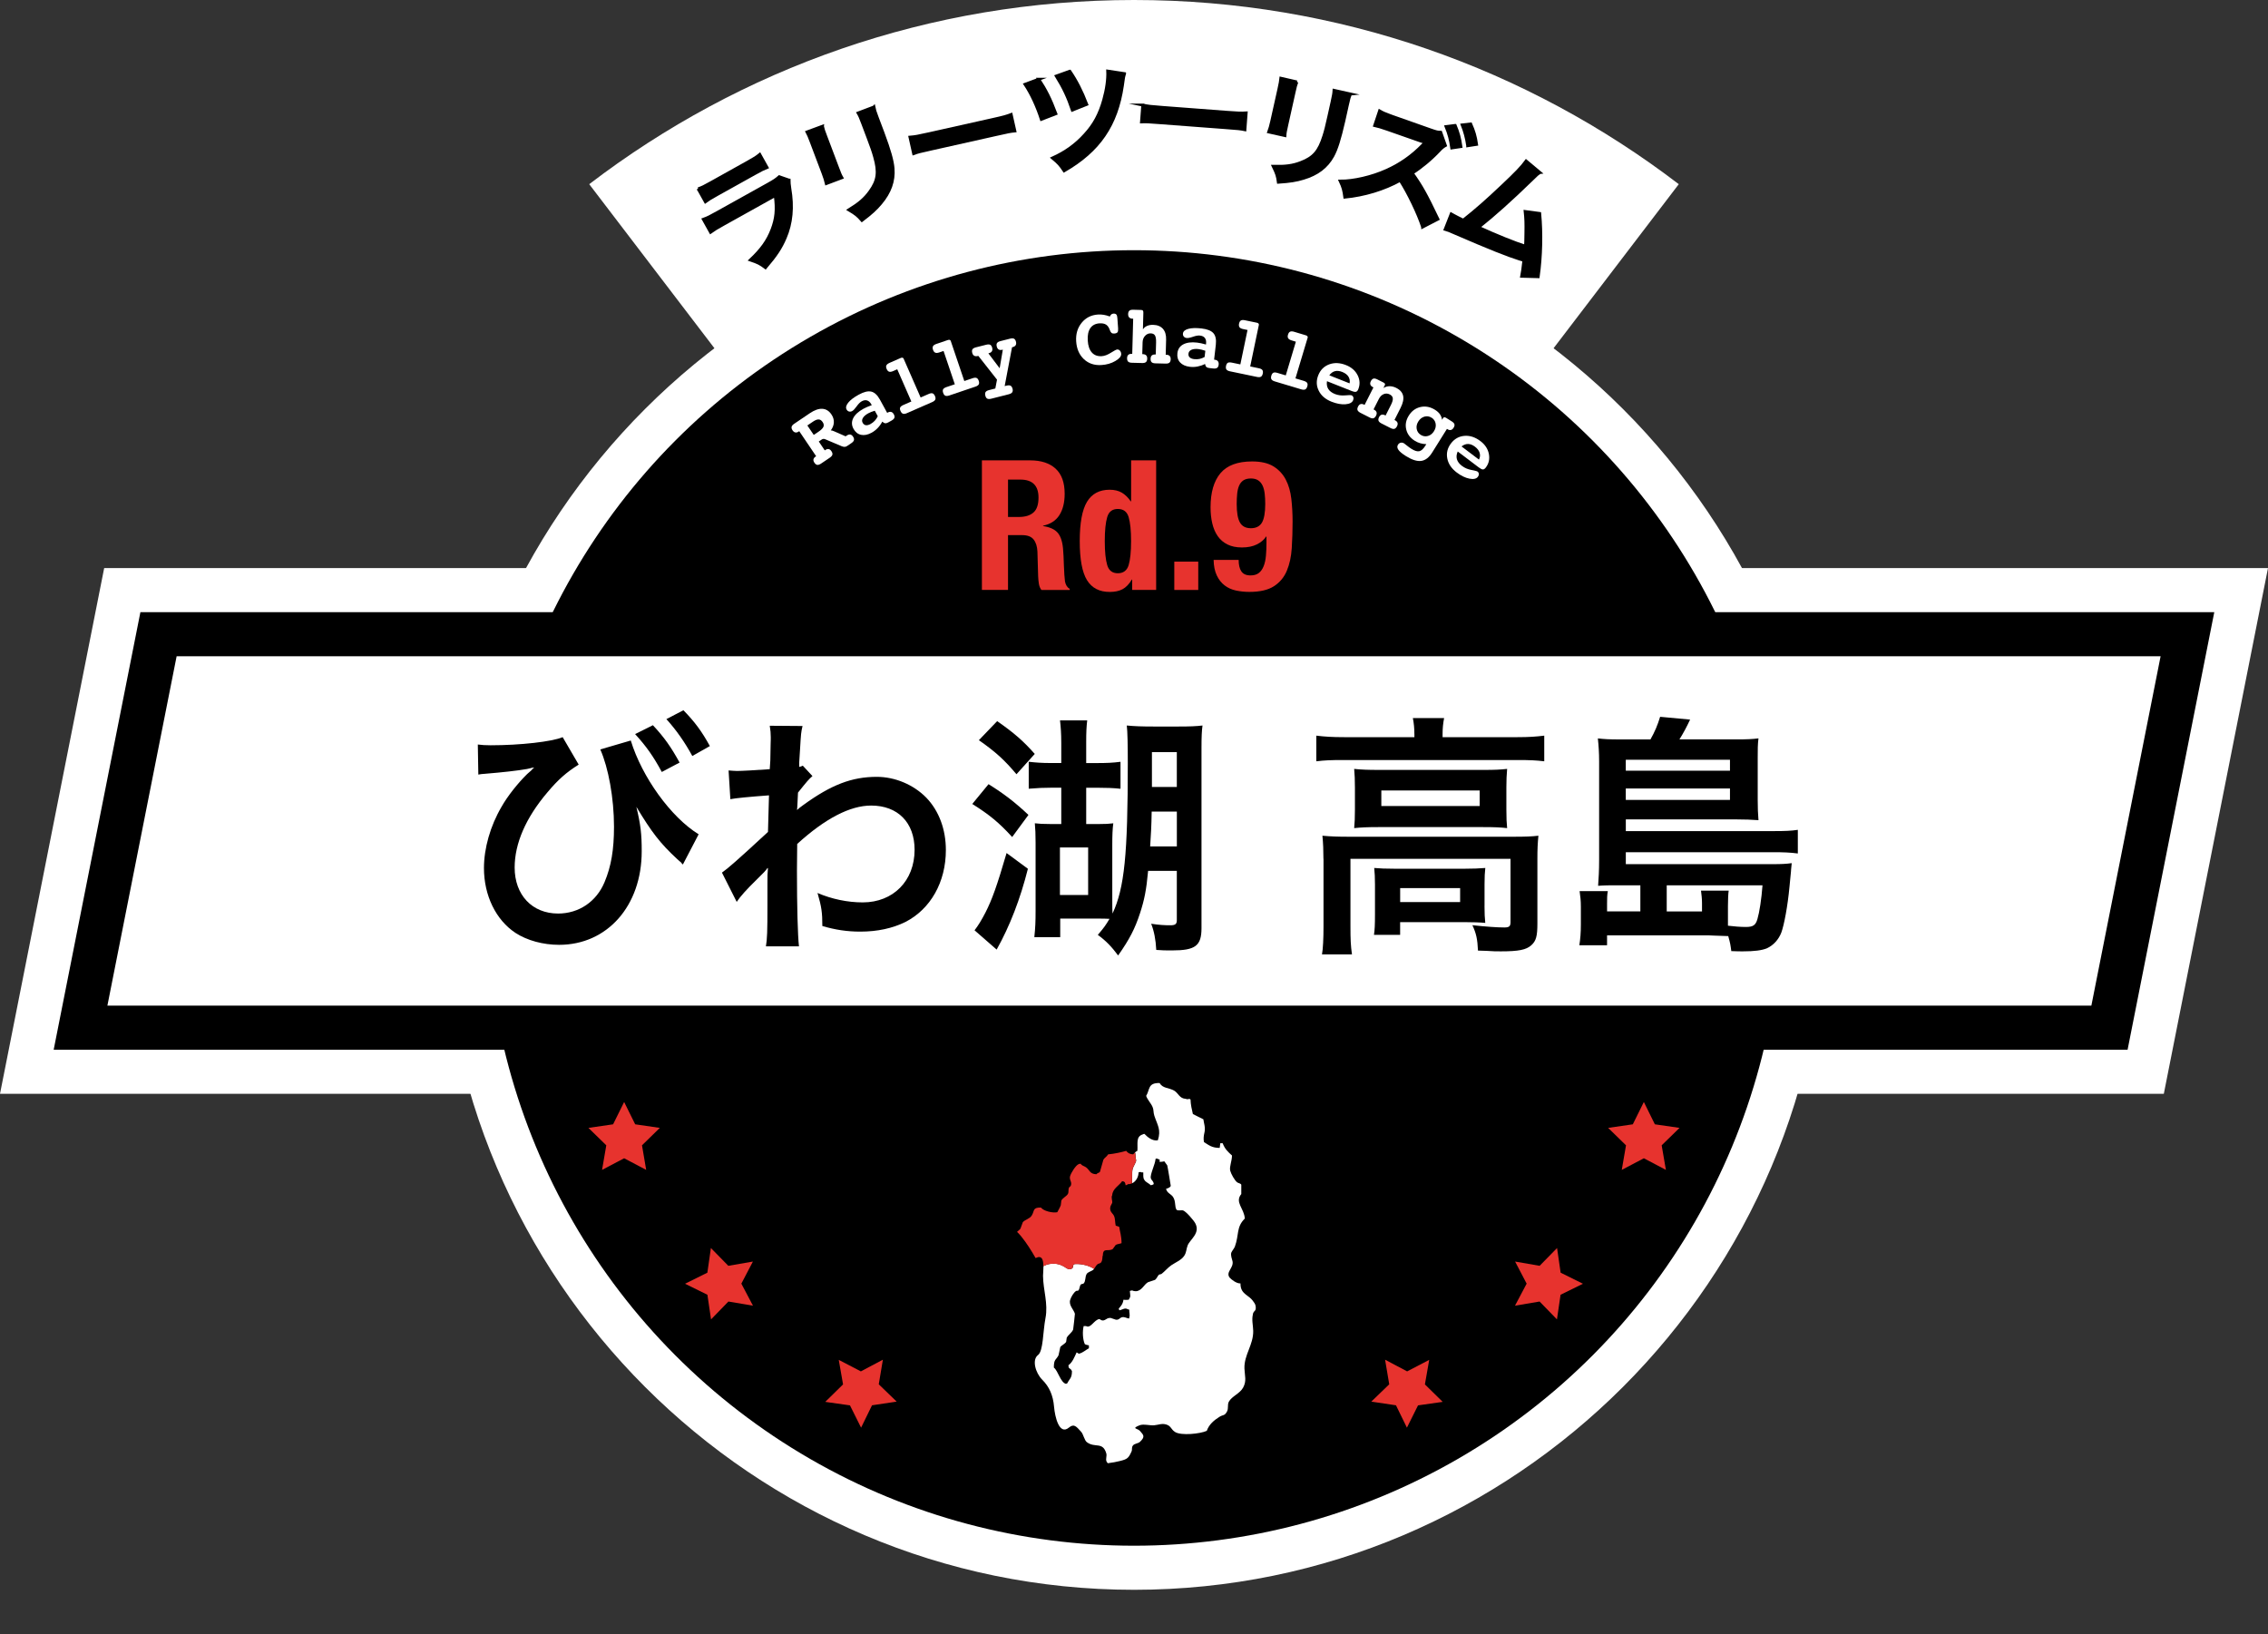 <?xml version="1.0" encoding="UTF-8"?>
<svg id="_レイヤー_2" data-name="レイヤー 2" xmlns="http://www.w3.org/2000/svg" viewBox="0 0 628.68 453">
  <rect x="0" y="0" width="628.68" height="453" fill="#333333" stroke="none"/>
  <defs>
    <style>
      .cls-1 {
        fill: none;
      }

      .cls-2 {
        fill: #f6dcea;
      }

      .cls-3 {
        stroke: #000;
        stroke-miterlimit: 10;
        stroke-width: .81px;
      }

      .cls-4 {
        fill: #fff;
      }

      .cls-5 {
        fill: #e7332e;
      }
    </style>
  </defs>
  <g id="sp_comment_firstview_1125x112" data-name="sp_comment_firstview（1125x112">
    <g>
      <path class="cls-2" d="M224.97,352.61h0s0,0,0,0h0ZM224.96,353.02h0s0,0,0,0h0ZM225.02,352.78h0,0Z"/>
      <path class="cls-4" d="M314.34,0c-56.79,0-109.12,19.03-151.01,51.05l42.08,55.13c30.21-23.1,67.97-36.83,108.93-36.83s78.72,13.73,108.93,36.83l42.08-55.13C423.46,19.03,371.13,0,314.34,0Z"/>
      <polygon class="cls-4" points="0 303.18 28.88 157.45 628.68 157.45 599.8 303.18 0 303.18"/>
      <circle class="cls-1" cx="314.34" cy="248.89" r="204.11"/>
      <path class="cls-4" d="M314.34,440.65c-105.74,0-191.76-86.02-191.76-191.76S208.6,57.13,314.34,57.13s191.77,86.02,191.77,191.76-86.03,191.76-191.77,191.76Z"/>
      <circle cx="314.34" cy="248.89" r="179.54"/>
      <g>
        <path class="cls-4" d="M230.29,119.29c.23,0,.51.06.84.22.05.02.09.04.13.05l3.14,1.38.1-.07.19-.13c.36-.24.69-.34.98-.3s.56.23.78.57c.25.37.33.69.26.98-.07.29-.32.57-.74.85l-1.14.77c-.42.29-.87.32-1.36.12h-.04l-4.65-1.97c-.18-.08-.35-.11-.51-.11s-.3.05-.43.13l-.88.59,1.66,2.46.15-.1c.33-.23.64-.31.93-.26.29.05.54.25.76.58.25.37.34.69.27.97-.07.28-.31.56-.73.85l-2.4,1.62c-.42.28-.77.4-1.06.36-.29-.04-.56-.24-.8-.61-.22-.33-.31-.64-.25-.92.06-.29.25-.54.58-.76l.16-.11-4.69-6.94-.16.11c-.32.22-.63.3-.92.24-.29-.06-.55-.25-.77-.58-.24-.36-.33-.68-.26-.97.07-.29.31-.57.72-.85l4.29-2.9c1.31-.89,2.48-1.31,3.5-1.25,1.02.06,1.87.58,2.54,1.58.47.7.69,1.42.66,2.19-.03.76-.32,1.5-.85,2.22ZM223.79,117.92l1.78,2.63,1.26-.85c.78-.52,1.25-.99,1.42-1.4s.1-.85-.22-1.32c-.31-.46-.68-.71-1.11-.72-.42-.02-.95.19-1.57.61l-1.56,1.06Z"/>
        <path class="cls-4" d="M245.91,114.44l.16-.09c.35-.19.68-.25.97-.17.29.08.53.3.72.65.21.38.26.71.16.98s-.38.53-.82.78l-.92.51c-.33.18-.61.25-.84.22-.23-.04-.49-.19-.77-.46-.35.66-.77,1.25-1.28,1.78s-1.07.96-1.69,1.3c-1.06.58-2.03.77-2.92.58-.89-.19-1.59-.75-2.09-1.66-.54-.98-.57-1.96-.09-2.94.48-.97,1.43-1.85,2.84-2.62.31-.17.66-.34,1.03-.5.37-.16.8-.33,1.28-.5l-.1-.19c-.32-.59-.71-.96-1.17-1.11-.46-.15-.96-.08-1.52.23-.43.24-.9.7-1.39,1.39-.5.69-.9,1.12-1.22,1.3-.31.17-.61.22-.9.14s-.52-.26-.68-.56c-.29-.53-.13-1.17.47-1.91s1.58-1.48,2.92-2.21c1.4-.77,2.55-1.05,3.45-.84.9.21,1.7.95,2.41,2.24l2,3.65ZM242.48,113.85c-.37.11-.7.22-.99.33-.3.12-.56.24-.8.37-.72.4-1.22.83-1.5,1.3-.28.47-.3.92-.06,1.34.21.38.5.6.87.66.37.06.8-.05,1.3-.32.45-.25.84-.55,1.17-.9.33-.35.61-.77.85-1.26l-.83-1.52Z"/>
        <path class="cls-4" d="M255.18,110.18l2.21-.97c.47-.21.84-.27,1.11-.18.27.09.49.33.66.73.18.4.21.74.09,1-.12.26-.41.5-.88.7l-6.97,3.05c-.46.2-.83.26-1.1.16s-.5-.34-.68-.75c-.18-.4-.21-.73-.09-.98.12-.25.41-.48.88-.69l2.21-.97-3.91-8.93-1.13.5c-.47.2-.84.26-1.12.17-.28-.09-.51-.34-.68-.74-.18-.41-.21-.74-.08-1,.12-.27.42-.5.89-.71l3.08-1.35c.19-.08.36-.11.5-.08.14.03.24.12.3.25l4.72,10.77Z"/>
        <path class="cls-4" d="M267.29,105.61l2.29-.77c.49-.17.86-.19,1.12-.08.26.11.46.37.6.78.14.42.14.75,0,1.01s-.45.46-.93.62l-7.21,2.44c-.48.16-.84.18-1.11.07s-.47-.38-.61-.8c-.14-.42-.14-.75,0-.99.14-.24.45-.44.94-.61l2.29-.77-3.12-9.23-1.17.4c-.48.16-.86.19-1.13.07s-.48-.38-.62-.79c-.14-.42-.14-.75,0-1.01.14-.25.46-.46.95-.63l3.18-1.08c.2-.07.37-.08.5-.03.14.04.23.14.28.28l3.77,11.14Z"/>
        <path class="cls-4" d="M273.97,97.93l3.13,4.14.88-5.16-.17.04c-.39.1-.72.07-.97-.08-.26-.15-.44-.42-.54-.81-.11-.43-.08-.76.08-.99.16-.23.5-.42,1-.54l2.56-.65c.51-.13.89-.13,1.14,0,.25.13.43.41.54.83.1.39.07.72-.08.97-.15.25-.42.43-.82.53l-.19.05-2.04,10.75.49-.12c.49-.12.87-.12,1.13.01.26.13.45.42.56.84.11.42.08.75-.09,1-.17.24-.5.43-.99.55l-4.77,1.21c-.5.13-.88.12-1.14,0-.26-.13-.44-.41-.55-.84-.11-.43-.08-.76.08-1,.16-.24.49-.43,1-.55l1.69-.43.47-2.45-5.18-6.59-.17.04c-.39.1-.72.07-.98-.08-.26-.15-.44-.42-.54-.81-.11-.43-.08-.76.08-.99s.5-.42,1-.54l2.76-.7c.5-.13.88-.12,1.14,0,.26.13.44.41.55.83.1.39.07.72-.08.97-.16.26-.42.43-.81.53l-.19.05Z"/>
        <path class="cls-4" d="M307.64,87.74c.13-.28.27-.48.42-.6.15-.12.34-.19.58-.21.37-.02.63.06.8.24.17.18.26.51.29.98l.21,2.91c.03.52-.03.87-.19,1.06s-.46.3-.9.33c-.31.02-.56-.04-.74-.18-.18-.14-.34-.41-.48-.81-.24-.7-.58-1.19-1.03-1.48-.45-.28-1.04-.4-1.8-.36-1.15.07-2.01.52-2.57,1.33-.56.82-.8,1.96-.71,3.44.09,1.47.47,2.57,1.14,3.32.67.75,1.58,1.08,2.73,1.01.79-.05,1.63-.37,2.55-.95.91-.58,1.49-.88,1.74-.9.29-.02.54.09.76.32.21.23.33.53.35.9.04.66-.5,1.31-1.62,1.97-1.12.66-2.41,1.03-3.86,1.12-1.96.12-3.58-.42-4.87-1.64s-2-2.87-2.13-4.95c-.13-2.01.38-3.72,1.52-5.12,1.14-1.41,2.66-2.17,4.54-2.29.53-.03,1.06,0,1.58.08.52.09,1.08.24,1.68.46Z"/>
        <path class="cls-4" d="M316.78,91.36c.27-.45.65-.79,1.14-1.01s1.06-.33,1.73-.31c1.18.03,2.08.4,2.71,1.1.62.71.92,1.7.88,2.99l-.11,4.19h.19c.4.02.7.13.9.34.2.21.3.51.29.91-.01.44-.13.76-.35.95-.22.19-.58.28-1.09.26l-2.78-.07c-.5-.01-.86-.12-1.06-.32-.21-.2-.31-.52-.29-.96.01-.4.12-.71.33-.9s.51-.29.92-.28h.18s.09-3.26.09-3.26c.03-.96-.08-1.62-.3-2s-.62-.57-1.19-.59c-.6-.02-1.12.21-1.56.68s-.67,1.07-.69,1.81l-.09,3.27h.18c.4.02.71.13.91.34.2.21.29.51.28.91-.01.44-.13.76-.35.95-.22.19-.58.28-1.08.26l-2.78-.07c-.52-.01-.88-.12-1.08-.32-.2-.2-.3-.52-.29-.97,0-.4.12-.69.33-.9.21-.2.52-.29.91-.28h.19s.26-9.74.26-9.74h-.19c-.4-.02-.7-.13-.91-.35-.21-.22-.31-.53-.3-.93.01-.44.13-.76.35-.95.22-.19.59-.28,1.11-.26l2.11.06c.25,0,.43.06.52.17s.14.3.13.59l-.12,4.71Z"/>
        <path class="cls-4" d="M336.54,99.68l.18.02c.4.05.7.19.88.43s.26.55.21.95c-.05.43-.2.73-.44.89-.24.16-.62.22-1.12.16l-1.05-.12c-.37-.04-.64-.15-.81-.31-.17-.16-.29-.44-.36-.82-.67.34-1.36.57-2.07.71-.72.14-1.43.16-2.13.08-1.2-.14-2.1-.55-2.72-1.22-.61-.67-.86-1.53-.74-2.56.13-1.12.67-1.93,1.63-2.44.96-.51,2.23-.68,3.83-.49.36.04.73.1,1.13.19s.84.2,1.33.34l.02-.21c.08-.67-.02-1.2-.31-1.58-.28-.39-.74-.62-1.37-.69-.49-.06-1.14.05-1.94.33s-1.39.39-1.74.35c-.35-.04-.62-.18-.81-.41-.19-.23-.27-.51-.23-.85.07-.6.57-1.03,1.49-1.28.92-.25,2.14-.29,3.66-.11,1.58.18,2.68.62,3.29,1.31.61.69.83,1.76.67,3.22l-.48,4.14ZM334.1,97.22c-.36-.12-.7-.23-1-.3-.31-.08-.6-.13-.86-.16-.82-.1-1.48-.03-1.97.19-.5.22-.77.57-.83,1.06-.05.43.06.78.33,1.04.27.26.68.42,1.24.49.51.06,1,.04,1.48-.05.47-.1.94-.27,1.42-.54l.2-1.72Z"/>
        <path class="cls-4" d="M346.55,101.57l2.36.49c.51.1.84.27,1.01.5.17.23.21.55.12.98-.09.43-.26.72-.51.87-.25.15-.62.17-1.12.06l-7.45-1.55c-.49-.1-.82-.27-.99-.5-.17-.23-.21-.57-.12-1,.09-.43.25-.72.49-.86.24-.14.61-.15,1.12-.05l2.36.49,1.99-9.54-1.21-.25c-.5-.1-.84-.27-1.01-.51s-.22-.57-.13-1c.09-.43.26-.72.51-.87.25-.15.63-.17,1.14-.06l3.29.68c.21.04.36.12.45.23.1.11.13.24.1.38l-2.4,11.51Z"/>
        <path class="cls-4" d="M359.07,104.87l2.31.69c.49.15.82.34.96.58.15.24.16.57.03.98-.13.42-.32.7-.58.82-.26.12-.63.11-1.12-.03l-7.29-2.19c-.48-.14-.79-.34-.94-.59s-.16-.58-.03-1.01c.13-.42.32-.69.57-.81s.62-.1,1.12.05l2.31.69,2.8-9.34-1.18-.36c-.49-.15-.81-.35-.96-.6-.15-.25-.17-.59-.04-1,.13-.42.32-.7.59-.82.26-.12.64-.11,1.14.04l3.22.97c.2.06.34.15.43.26.09.12.11.25.07.39l-3.38,11.26Z"/>
        <path class="cls-4" d="M367.83,105.66c-.13.84,0,1.56.36,2.15.37.59.98,1.05,1.84,1.4.86.34,1.8.47,2.81.38,1.01-.09,1.6-.1,1.77-.03.26.1.43.28.52.54.09.26.07.53-.05.83-.26.65-.97,1.03-2.12,1.12-1.15.09-2.45-.15-3.87-.71-1.68-.67-2.87-1.68-3.54-3.05-.68-1.36-.72-2.79-.13-4.28.59-1.48,1.6-2.49,3.03-3.02s2.99-.46,4.67.21c1.5.6,2.57,1.53,3.21,2.81.64,1.28.7,2.56.19,3.85-.16.41-.37.65-.63.73-.26.08-.7-.01-1.32-.26l-6.73-2.67ZM374.1,106.26c.14-.69.03-1.32-.32-1.87s-.92-.98-1.7-1.29c-.76-.3-1.44-.38-2.03-.22-.6.15-1.12.54-1.57,1.15l5.63,2.23Z"/>
        <path class="cls-4" d="M386.55,116.41l.13.07c.37.19.61.42.7.7.09.28.05.6-.14.97-.2.39-.44.63-.72.71-.28.08-.64,0-1.1-.23l-2.46-1.25c-.45-.23-.73-.48-.83-.75-.11-.27-.06-.61.13-1,.19-.37.42-.59.7-.68s.62-.03,1,.16l.12.06,1.47-2.9c.41-.8.58-1.43.53-1.88s-.34-.81-.86-1.07c-.55-.28-1.11-.31-1.67-.08-.55.23-1,.67-1.34,1.34l-1.47,2.9.12.06c.38.19.62.43.71.71.09.28.05.6-.14.97-.2.39-.44.63-.72.71-.28.08-.65,0-1.09-.23l-2.48-1.26c-.45-.23-.72-.48-.83-.75s-.06-.6.14-1c.19-.37.42-.6.7-.68.28-.09.61-.04.99.16l.12.06,2.45-4.85-.17-.09c-.36-.18-.59-.41-.68-.69-.09-.28-.05-.59.13-.95.2-.39.44-.63.72-.71.28-.08.65,0,1.11.24l1.7.86c.19.09.31.2.37.33.06.12.05.25-.02.39l-.4.78c.55-.33,1.13-.49,1.73-.49.6,0,1.22.16,1.84.47,1.07.54,1.7,1.27,1.9,2.18s-.04,2.03-.71,3.36l-1.69,3.35Z"/>
        <path class="cls-4" d="M399.73,116.35l.31-.5c.08-.13.19-.19.32-.2.13,0,.29.04.48.16l1.55.97c.44.27.7.55.77.82.08.27,0,.59-.23.96-.21.34-.46.55-.75.62-.29.07-.6,0-.93-.21l-.16-.1-4.1,6.56c-.87,1.39-1.88,2.16-3.03,2.32s-2.56-.29-4.23-1.33c-1.04-.65-1.73-1.22-2.09-1.73-.36-.51-.4-.98-.13-1.42.19-.3.44-.49.76-.56.32-.07.63,0,.96.2.08.05.34.25.77.6s.84.64,1.23.89c.91.57,1.64.79,2.2.66.56-.13,1.12-.63,1.67-1.52l.27-.43c-.61-.02-1.18-.11-1.7-.26-.52-.15-1.02-.38-1.49-.67-1.28-.8-2.07-1.85-2.38-3.15-.31-1.3-.08-2.58.71-3.83.8-1.29,1.89-2.08,3.26-2.39,1.37-.3,2.71-.04,4.03.79.57.36,1.02.76,1.33,1.21.32.45.52.97.6,1.54ZM396.81,115.77c-.62-.39-1.28-.49-1.97-.29-.69.2-1.25.64-1.69,1.34-.43.69-.58,1.38-.45,2.08s.51,1.25,1.13,1.64c.63.39,1.29.49,1.98.3s1.25-.63,1.68-1.32c.44-.7.59-1.4.46-2.11-.13-.71-.51-1.26-1.13-1.65Z"/>
        <path class="cls-4" d="M404.08,125.13c-.35.78-.42,1.5-.23,2.17.2.67.66,1.28,1.4,1.84.74.56,1.61.93,2.6,1.12,1,.19,1.57.33,1.72.45.22.17.34.39.36.66.02.27-.07.53-.27.79-.42.56-1.21.73-2.34.51s-2.32-.8-3.54-1.72c-1.44-1.09-2.31-2.39-2.6-3.88-.29-1.5.05-2.88,1.02-4.16.96-1.27,2.2-1.97,3.72-2.1s3,.36,4.45,1.45c1.29.98,2.07,2.17,2.34,3.57.27,1.4-.01,2.66-.85,3.76-.27.35-.54.53-.8.53-.27,0-.67-.2-1.2-.6l-5.77-4.37ZM409.96,127.39c.32-.63.38-1.26.19-1.88s-.62-1.19-1.3-1.7c-.65-.49-1.28-.74-1.9-.75-.62-.01-1.22.22-1.82.68l4.83,3.65Z"/>
      </g>
      <g>
        <path class="cls-3" d="M193.53,52.34c1.06-.36,1.7-.68,3.54-1.71l10.22-5.7c1.85-1.03,2.44-1.4,3.31-2.12l2.01,3.6c-.97.39-1.55.67-3.45,1.73l-10.34,5.76c-1.9,1.06-2.45,1.4-3.29,2.02l-2.01-3.6ZM218.72,49.93c0,.69.05,1.2.21,2.3.88,5.16.46,9.65-1.28,13.69-1.18,2.77-2.53,4.83-5.46,8.26-1.46-1.11-2.09-1.41-4.18-2.12,3.07-2.9,4.78-5.27,5.99-8.41,1.16-3.03,1.42-5.51.9-9.48l-14.27,7.95c-1.96,1.09-2.68,1.53-3.67,2.24l-1.99-3.57c1.21-.44,1.87-.77,3.92-1.92l13.95-7.77c1.82-1.01,2.37-1.4,3.16-2.11l2.71.94Z"/>
        <path class="cls-3" d="M227.98,35.01c.21.93.31,1.21.94,2.87l3.27,8.66c.59,1.57.75,1.98,1.17,2.71l-4.3,1.62c-.18-.76-.48-1.75-.91-2.88l-3.26-8.63c-.6-1.6-.79-2-1.19-2.78l4.28-1.58ZM242.24,29.66c.17.83.27,1.19.94,2.98l1.6,4.24c1.82,4.91,2.59,7.63,2.77,9.82.27,3.48-.85,6.59-3.42,9.65-1.31,1.57-2.64,2.79-5.21,4.73-1.15-1.32-1.66-1.74-3.61-2.91,2.85-1.76,4.42-3.1,5.83-5.07,2.22-3.06,2.53-5.36,1.31-9.64-.38-1.4-.87-2.79-1.82-5.3l-1.48-3.92c-.6-1.6-.88-2.25-1.28-2.92l4.36-1.65Z"/>
        <path class="cls-3" d="M252.24,38.02c1.48-.13,2.11-.23,5.35-.96l17.45-3.9c3.24-.72,3.86-.9,5.25-1.42l1.02,4.55c-1.35.13-1.71.21-5.37,1.03l-17.38,3.89c-3.67.82-4.03.9-5.3,1.36l-1.02-4.55Z"/>
        <path class="cls-3" d="M287.93,21.96c1.96,2.95,3.21,5.45,4.75,9.55l-4.02,1.56c-1.2-3.68-2.75-7.03-4.52-9.7l3.8-1.41ZM311.72,20.44c-.25.76-.3,1-.6,3.3-1.61,10.91-6.45,18.01-16.14,23.6-1.02-1.54-1.5-2.11-3.21-3.54,3.62-1.64,6.46-3.69,8.98-6.49,2.53-2.74,4.1-5.67,5.2-9.62.83-2.95,1.21-5.73,1.11-7.98l4.66.71ZM296.55,19.74c1.8,2.63,3.28,5.51,4.69,9.18l-3.99,1.59c-1.23-3.64-2.42-6.15-4.44-9.43l3.74-1.34Z"/>
        <path class="cls-3" d="M316.76,29.13c1.46.31,2.09.39,5.4.64l17.83,1.35c3.31.25,3.95.27,5.44.18l-.35,4.65c-1.33-.27-1.69-.3-5.44-.58l-17.76-1.34c-3.75-.28-4.11-.31-5.46-.25l.35-4.65Z"/>
        <path class="cls-3" d="M359.48,22.71c-.33.89-.4,1.18-.79,2.92l-2.01,9.03c-.36,1.64-.46,2.06-.51,2.91l-4.48-1c.27-.73.56-1.73.82-2.91l2.01-9c.37-1.67.43-2.1.53-2.97l4.44,1.02ZM374.33,26.06c-.31.79-.43,1.14-.84,3.01l-.98,4.42c-1.17,5.1-2.01,7.8-3.06,9.73-1.68,3.06-4.32,5.05-8.15,6.19-1.95.6-3.74.89-6.94,1.1-.23-1.74-.43-2.36-1.42-4.41,3.35.09,5.4-.17,7.65-1.04,3.53-1.34,5.05-3.1,6.38-7.34.45-1.38.8-2.81,1.38-5.43l.91-4.09c.37-1.67.49-2.36.53-3.15l4.55,1.01Z"/>
        <path class="cls-3" d="M394.34,62.9c-1.15-3.57-3.95-9.44-6.21-12.92-4.5,2.49-9.93,4.13-15.35,4.66-.26-1.92-.46-2.71-1.26-4.43,3.67.03,8.79-1.15,12.83-2.98,3.85-1.72,7.2-4.1,10.04-7.05l.29-.29.18-.18c.02-.06.08-.11.2-.25-.36-.1-.45-.13-.7-.22l-.29-.07-9.5-3.33c-1.71-.6-2.52-.82-3.51-1.05l1.35-4.04c.82.48,1.41.74,2.7,1.21.09.04.38.14.75.28l10.57,3.73c1.77.62,2.04.68,2.93.69l1.29,3.66c-.44.23-1.1.74-1.63,1.33-2.25,2.42-5.09,4.77-7.56,6.33,2.61,3.68,3.79,5.8,7.12,12.75l-4.24,2.19ZM403.37,34.77c.84,1.99,1.25,3.5,1.59,5.85l-2.54.38c-.33-2.3-.75-3.89-1.57-5.91l2.51-.32ZM406.84,40.38c-.3-2.08-.8-3.94-1.52-5.75l2.35-.27c.88,1.97,1.32,3.49,1.63,5.65l-2.46.38Z"/>
        <path class="cls-3" d="M426.83,47.81c-.68.47-.74.51-1.93,1.69-6.29,6.1-10.69,10.03-15.07,13.51,4.8,2.2,10.22,4.39,13.04,5.26.07-.88.07-1.72.1-3.43.06-3.15,0-4.29-.2-6.21l4.03.54c.52,5.5.37,11.86-.42,17.52l-4.57-.12q.28-1.41.61-4.42-.43-.12-1.19-.35c-3.3-1.03-8.52-3.11-17.76-7.11-1.72-.76-2.2-.95-2.87-1.13l1.67-4.25q.41.23.76.42c.59.33,1.31.69,2.57,1.31,3.6-2.84,6.61-5.5,10.8-9.47,3.77-3.55,5.48-5.32,6.64-6.94l3.8,3.18Z"/>
      </g>
      <polygon points="589.76 290.95 14.88 290.95 38.92 169.67 613.79 169.67 589.76 290.95"/>
      <polygon class="cls-4" points="29.77 278.73 48.96 181.9 598.91 181.9 579.72 278.73 29.77 278.73"/>
      <g>
        <path class="cls-5" d="M285.56,127.6c3.02,0,5.37.76,7.04,2.29,1.68,1.53,2.52,3.85,2.52,6.97,0,2.42-.49,4.39-1.46,5.91-.97,1.53-2.48,2.51-4.53,2.94v.1c1.81.27,3.14.86,3.97,1.76.84.91,1.36,2.37,1.56,4.38.07.67.12,1.4.15,2.19.03.79.07,1.67.1,2.64.07,1.91.17,3.37.3,4.38.2,1.01.64,1.69,1.31,2.06v.3h-7.85c-.37-.5-.6-1.08-.7-1.74-.1-.65-.17-1.33-.2-2.04l-.2-6.89c-.07-1.41-.42-2.52-1.06-3.32-.64-.81-1.71-1.21-3.22-1.21h-3.87v15.19h-7.24v-35.92h13.38ZM282.44,143.29c1.74,0,3.08-.41,4.02-1.23.94-.82,1.41-2.2,1.41-4.15,0-3.32-1.68-4.98-5.03-4.98h-3.42v10.36h3.02Z"/>
        <path class="cls-5" d="M313.74,160.65c-.77,1.27-1.63,2.16-2.59,2.67s-2.14.75-3.55.75c-2.85,0-4.95-1.09-6.29-3.27-1.34-2.18-2.01-5.79-2.01-10.82s.67-8.66,2.01-10.89,3.44-3.35,6.29-3.35c1.31,0,2.42.27,3.35.8.92.54,1.75,1.34,2.49,2.42h.1v-11.37h6.94v35.92h-6.64v-2.87h-.1ZM306.92,156.65c.45,1.49,1.43,2.24,2.94,2.24s2.54-.75,2.99-2.24c.45-1.49.68-3.71.68-6.67s-.23-5.17-.68-6.67c-.45-1.49-1.45-2.24-2.99-2.24s-2.49.75-2.94,2.24c-.45,1.49-.68,3.71-.68,6.67s.23,5.17.68,6.67Z"/>
        <path class="cls-5" d="M332.15,163.52h-6.64v-7.85h6.64v7.85Z"/>
        <path class="cls-5" d="M344.1,158.36c.49.75,1.33,1.13,2.54,1.13.97,0,1.74-.23,2.31-.68.57-.45,1.01-1.08,1.33-1.89.32-.8.53-1.76.63-2.87s.15-2.31.15-3.62v-1.71h-.1c-.6.91-1.47,1.64-2.59,2.19-1.12.55-2.49.83-4.1.83s-2.92-.28-4.03-.83c-1.11-.55-2-1.32-2.69-2.31-.69-.99-1.19-2.16-1.51-3.52-.32-1.36-.48-2.84-.48-4.45,0-4.12.91-7.28,2.74-9.46,1.83-2.18,4.75-3.27,8.78-3.27,2.48,0,4.46.46,5.94,1.38,1.47.92,2.61,2.15,3.4,3.67.79,1.53,1.3,3.29,1.53,5.31.23,2.01.35,4.11.35,6.29,0,2.55-.08,5.01-.23,7.37-.15,2.36-.6,4.45-1.36,6.26-.75,1.81-1.95,3.25-3.57,4.3s-3.9,1.58-6.82,1.58c-1.28,0-2.51-.13-3.7-.38-1.19-.25-2.24-.72-3.14-1.41-.91-.69-1.64-1.61-2.19-2.77-.55-1.16-.85-2.59-.88-4.3h6.94c0,1.34.24,2.39.73,3.14ZM343.72,144.85c.6,1.04,1.61,1.56,3.02,1.56s2.46-.52,3.07-1.56c.6-1.04.91-2.77.91-5.18,0-1.01-.05-1.94-.15-2.82-.1-.87-.29-1.62-.58-2.24-.29-.62-.69-1.11-1.21-1.46-.52-.35-1.2-.53-2.04-.53s-1.57.18-2.09.53c-.52.35-.91.85-1.18,1.48-.27.64-.45,1.38-.53,2.24-.08.86-.13,1.79-.13,2.79,0,2.42.3,4.14.91,5.18Z"/>
      </g>
      <g>
        <path d="M132.45,206.36c1.34.14,1.9.21,3.52.21,8.24,0,17.04-.99,20-2.25l4.44,7.61c-3.38,2.11-5.71,4.16-8.66,7.68-5.99,7.04-9.09,14.16-9.09,20.85,0,7.61,4.86,12.75,12.04,12.75,5.78,0,10.64-3.31,12.89-8.73,1.83-4.37,2.61-8.95,2.61-15.35,0-7.89-1.55-16.34-3.8-21.41l8.45-2.47c3.1,10.14,11.13,21.27,18.81,25.99l-4.37,8.38c-.28-.28-.49-.49-.56-.63-.14-.07-.49-.42-1.06-.92-4.65-4.3-7.04-7.4-11.27-14.44,1.2,5.07,1.48,7.47,1.48,12.33,0,15.14-9.58,25.92-22.89,25.92-4.44,0-8.87-1.2-12.11-3.31-5.42-3.59-8.73-10.35-8.73-17.96,0-5.49,1.76-11.69,4.86-16.97,1.62-2.89,4.51-6.55,7.11-9.09q.28-.21,1.2-1.06c.21-.28.28-.35.77-.77-.56.07-.92.14-1.06.21l-.92.21q-4.09.71-11.76,1.34c-.92.07-.99.07-1.76.21l-.14-8.31ZM180.98,201.01c3.1,3.31,5,5.99,7.4,10.35l-4.93,2.61c-2.32-4.3-4.3-7.11-7.4-10.5l4.93-2.46ZM191.9,209.53c-2.11-3.87-4.44-7.18-7.18-10.21l4.72-2.46c3.17,3.24,5.14,5.92,7.33,9.93l-4.86,2.75Z"/>
        <path d="M200.13,241.86c1.62-1.13,4.37-3.52,12.75-11.27.14-4.3.14-4.37.28-10.14q-8.52.63-10.71,1.06l-.49-7.96c1.13.07,1.69.14,2.32.14,1.27,0,5.14-.21,9.09-.49.14-1.83.21-2.75.21-5.28,0-1.34.07-2.32.07-2.96v-.7c0-1.13-.07-1.69-.28-3.1l9.09.07c-.42,1.83-.42,1.9-.71,6.76q-.07,1.34-.21,3.31v1.27c.49-.14.63-.14.99-.35l2.68,2.89c-.99.84-1.48,1.41-4.01,4.58-.14,3.03-.21,4.58-.28,4.79l.14-.07c.28-.28.77-.7,1.69-1.34,7.68-5.56,13.38-7.75,20.29-7.75,5.07,0,10.21,2.18,13.73,5.78,3.52,3.66,5.42,8.8,5.42,14.51,0,8.88-4.23,16.34-11.2,19.93-3.59,1.76-7.75,2.68-12.54,2.68-3.59,0-6.9-.49-10.5-1.55,0-3.73-.21-5.28-1.34-9.16,3.94,1.69,8.31,2.61,12.54,2.61,8.45,0,14.37-5.99,14.37-14.58,0-7.54-4.65-12.26-12.04-12.26-5.85,0-12.75,3.59-20.5,10.64l-.07,7.33c0,10.07.21,17.96.56,21.06h-9.16c.35-2.11.42-4.16.42-11.27v-6.27c0-1.97,0-2.75.14-4.16h-.14c-.49.7-.99,1.27-3.1,3.31-2.54,2.46-4.51,4.65-5.42,6.06l-4.08-8.1Z"/>
        <path d="M274.02,217.35c4.3,2.68,7.4,5.07,11.06,8.52l-4.51,6.13c-3.66-4.01-6.34-6.2-11.06-9.16l4.51-5.49ZM284.93,240.8c-2.11,8.38-5,15.85-8.66,22.4l-6.13-5.35c.99-1.27,1.9-2.75,3.03-4.93,1.83-3.59,3.17-7.33,5.85-16.48l5.92,4.37ZM276.41,199.88c4.65,3.24,7.25,5.49,10.42,9.09l-5.07,5.63c-3.31-3.94-5.78-6.2-10.42-9.44l5.07-5.28ZM304.16,228.41c2.39,0,3.24-.07,4.44-.21-.21,1.48-.28,3.45-.28,5.92v15.14c0,2.54,0,2.82.07,3.95,3.31-7.11,4.23-16.34,4.23-41.77,0-4.65-.07-8.8-.28-10.35,2.18.21,4.23.28,7.4.28h6.97c3.17,0,4.86-.07,6.62-.28-.21,1.48-.28,3.31-.28,6.13v50.01c0,4.93-1.69,6.2-8.17,6.2-1.83,0-2.61,0-4.37-.14-.14-2.89-.63-5.28-1.41-7.25,2.32.35,3.73.42,5.35.42,1.34,0,1.76-.35,1.76-1.41v-13.67h-7.96c-.49,5.42-1.06,8.1-2.25,11.76-1.41,4.3-2.89,7.18-6.06,11.69-1.83-2.46-3.31-4.01-5.63-5.71,1.76-2.04,2.18-2.68,3.24-4.44-.84-.07-2.11-.07-3.59-.07h-10.07v5.14h-7.18c.28-2.54.35-4.3.35-7.33v-18.88c0-2.47-.07-3.73-.21-5.35,1.27.14,2.18.21,4.44.21h2.89v-10.07h-2.82c-1.97,0-3.73.07-6.2.28v-7.47c1.83.21,3.59.35,6.13.35h2.89v-5.56c0-2.61-.14-4.51-.35-6.27h7.54c-.21,1.76-.28,3.38-.28,5.99v5.85h2.96c2.68,0,4.37-.07,6.55-.35v7.47c-1.97-.21-3.94-.28-6.41-.28h-3.1v10.07h3.1ZM293.81,248.06h7.82v-13.17h-7.82v13.17ZM319.24,224.95c-.07,4.37-.21,6.27-.42,9.65h7.4v-9.65h-6.97ZM326.21,208.47h-6.9v9.65h6.9v-9.65Z"/>
        <path d="M392.06,203.47c0-1.62-.14-3.03-.42-4.44h8.66c-.28,1.48-.42,2.82-.42,4.37v.92h20.78c3.17,0,5.14-.14,7.4-.42v7.11c-2.32-.28-4.08-.35-7.33-.35h-48.6c-3.17,0-4.93.07-7.25.35v-7.11c2.25.28,4.37.42,7.68.42h19.51v-.85ZM366.85,238.05c0-2.4-.07-4.23-.28-6.41,2.25.21,4.3.28,7.33.28h45.64c3.38,0,5.07-.07,6.9-.28-.21,2.18-.28,3.8-.28,6.34v17.96c0,3.52-.35,4.86-1.69,6.06-1.41,1.27-3.52,1.69-8.45,1.69-1.48,0-1.83,0-4.08-.14q-1.13-.07-2.25-.07c-.14-3.17-.49-4.79-1.55-7.04,3.87.42,6.9.63,8.88.63,1.34,0,1.69-.35,1.69-1.48v-17.54h-44.37v18.74c0,3.59.07,5.28.42,7.75h-8.31c.28-1.48.42-4.44.42-7.75v-18.74ZM375.58,218.26c0-2.25-.07-3.45-.21-5.14,2.04.21,3.73.28,6.83.28h29.3c2.82,0,4.3-.07,6.27-.28-.14,1.83-.21,2.89-.21,5.14v6.06c0,2.75.07,3.52.21,5.21-1.9-.21-3.52-.28-6.62-.28h-29.16c-2.75,0-4.58.07-6.62.28.14-1.48.21-2.82.21-5.21v-6.06ZM411.5,251.08c0,2.04.07,3.45.21,4.72-1.34-.14-3.94-.21-5.85-.21h-17.75v3.52h-7.25c.21-1.34.28-2.89.28-5.71v-8.17c0-2.04-.07-3.24-.21-4.65,1.62.14,3.1.21,5.71.21h19.3c2.68,0,3.66-.07,5.78-.21-.14,1.34-.21,2.39-.21,4.51v5.99ZM382.9,223.4h27.26v-4.3h-27.26v4.3ZM388.12,250.03h16.62v-3.87h-16.62v3.87Z"/>
        <path d="M454.68,245.38h-6.06c-2.61,0-3.8,0-5.63.14.14-2.11.28-4.01.28-7.25v-27.26c0-2.4-.14-4.37-.35-6.34,1.83.21,3.24.28,6.06.28h8.52c1.2-2.11,1.97-3.94,2.68-6.27l8.31.77c-.92,1.97-1.97,3.94-2.96,5.49h15.85c2.82,0,4.37-.07,6.06-.28-.21,1.69-.21,2.96-.21,5.42v11.62c0,2.25.07,3.87.21,5.63-1.97-.14-3.73-.21-5.92-.21h-30.85v3.24h41.06c3.03,0,4.79-.07,6.62-.35v6.55c-2.11-.28-4.09-.35-6.76-.35h-40.92v3.31h40.71c2.47,0,3.8-.07,5.28-.28-.07.63-.07.7-.14,1.41,0,.14-.07.49-.07.92q-.07.7-.42,4.3c-.49,5.28-1.48,10.5-2.25,12.61-.77,1.97-2.18,3.52-4.01,4.37-1.41.56-3.38.84-6.69.84-.63,0-1.55,0-3.17-.07-.21-1.62-.28-2.18-.85-4.16q-1.55-.07-4.01-.14c-.84-.07-1.62-.07-3.1-.07h-26.48v2.75h-7.68c.28-1.83.42-3.45.42-5.85v-4.86c0-1.62-.14-2.89-.35-4.3h7.82c-.21,1.13-.21,2.04-.21,3.45v2.18h9.23v-7.25ZM479.54,213.61v-3.03h-28.88v3.03h28.88ZM450.66,221.71h28.88v-3.17h-28.88v3.17ZM471.79,252.63v-2.25c0-1.34-.14-2.39-.28-3.52h7.68c-.14.71-.21,2.82-.21,4.3v5.42c1.69.21,3.52.35,5,.35,1.97,0,2.68-.49,3.17-2.18.56-1.9,1.13-5.56,1.41-9.37h-26.55v7.25h9.79Z"/>
      </g>
      <g>
        <polygon class="cls-5" points="455.67 305.44 458.72 311.63 465.56 312.62 460.61 317.45 461.78 324.26 455.67 321.04 449.55 324.26 450.72 317.45 445.77 312.62 452.61 311.63 455.67 305.44"/>
        <polygon class="cls-5" points="431.61 345.92 432.6 352.75 438.79 355.82 432.58 358.87 431.58 365.7 426.77 360.75 419.95 361.9 423.18 355.79 419.98 349.67 426.78 350.85 431.61 345.92"/>
        <polygon class="cls-5" points="396.17 376.92 394.98 383.72 399.91 388.56 393.07 389.53 389.99 395.71 386.96 389.51 380.12 388.49 385.09 383.69 383.94 376.87 390.05 380.11 396.17 376.92"/>
        <polygon class="cls-5" points="173.01 305.44 169.95 311.63 163.11 312.62 168.06 317.45 166.89 324.26 173.01 321.04 179.12 324.26 177.96 317.45 182.9 312.62 176.07 311.63 173.01 305.44"/>
        <polygon class="cls-5" points="197.06 345.92 196.08 352.75 189.89 355.82 196.09 358.87 197.1 365.7 201.91 360.75 208.72 361.9 205.5 355.79 208.7 349.67 201.89 350.85 197.06 345.92"/>
        <polygon class="cls-5" points="232.5 376.92 233.69 383.72 228.76 388.56 235.61 389.53 238.69 395.71 241.72 389.51 248.55 388.49 243.59 383.69 244.73 376.87 238.63 380.11 232.5 376.92"/>
      </g>
      <g>
        <path class="cls-4" d="M347.27,364.27c.33-1.25.96-.63.8-2.2-.06-.62-.55-1.21-.9-1.67-.91-1.17-2.47-1.65-3.04-3.05-.2-.49-.28-1.04-.27-1.62-1.07.07-2.51-1.05-3.02-1.62-1.15-1.56,1.19-2.67.81-4.53-.1-.51-.62-1.69-.32-2.43.16-.39.8-1.16.97-1.62,1.21-3.29.34-5.41,2.75-7.77-.13-2.79-2.87-4.51-.97-6.8v-2.59c-.2-.4-.77-.39-1.13-.65-.69-.48-1.74-2.4-1.94-3.24-.27-1.13.49-2.64.49-4.21-1.17-1.05-1.95-1.77-2.59-3.4h-.65c-.05.43-.11.86-.16,1.3-2.19,0-3.06-.8-4.37-1.62-.18-1.02-.08-1.66.16-2.75.3-1.32-.21-2.58-.32-3.56-1.01-.47-1.98-1.01-2.91-1.46-.28-1.2-.61-2.58-.65-4.05h-.16v-.16c-.58.05-.79.2-1.13,0-1.8-.07-2.06-1.59-3.24-2.27-1.57-.89-3.13-.57-4.05-2.11-3.31-.08-2.64,1.82-3.72,3.56.38,1.12,1.32,2,1.78,3.08.36.82.16,1.42.49,2.43.86,2.62,1.93,3.83.97,6.8-1.5.28-2.88-.89-3.72-1.78-.33.07-.31.04-.49.16-1.94.61-1.3,2.54-1.46,4.53-.27.14-.51.31-.72.5l.07.02c.12-.06.14,1.22.17,1.35.27,1.16.11,1.03-.38,2.11-.15.32-.33.63-.43.96-.1.35-.12.71-.14,1.07-.02.55-.03,1.83-.03,2.99,1.12-.51,1.78-1.82,1.79-3.02.45-.08.47-.2.81,0h.49c.07.57-.16,1.48.32,2.11.34.61,1.3.95,1.78,1.46.51-.09.47-.14.81-.32-.09-.91-.62-.97-.81-1.62-.29-1,1.21-3.83,1.3-5.34h.16v-.16c.33.07.31.04.49.16l.49.16v.65c.58-.01.88-.08,1.3-.16.27.38.54.76.81,1.13.11.33.97,5.67.97,5.67-.14.44-.8.69-1.3.81.25,1.21,1.38,1.42,1.94,2.27.82,1.26.38,2.67.97,3.56.55.34,1.36.03,1.78.16.84.26,2.98,2.77,3.4,3.56,1.49,2.77-1.45,4.47-2.11,6.15-.42,1.08-.28,1.88-.97,2.91-.79,1.17-2.38,1.79-3.56,2.59-.96.65-1.83,1.74-2.75,2.43-.22.05-.43.11-.65.16-.43.4-.63,1.12-1.13,1.46l-1.94.65c-1.1.66-1.53,2.04-2.91,2.43-.18.1-1.13.08-1.46-.16-.37.05-.4.07-.65.16.1,1.4.32,1.42-.32,2.43-.77.04-.76.06-1.46,0-.11,1.09-.71,1.81-1.3,2.43.05.16.11.32.16.49.81-.11,1.55-.79,2.27-.32.16.05.32.11.49.16-.07.57.28,1.61,0,2.11v.32c-.83-.04-1.25-.57-2.11-.32-.5.15-.79.79-1.62.65-.49-.16-.97-.32-1.46-.49-1.44-.09-1.58,1.4-3.08.32-1.48.15-2.39,2.71-3.72,1.94h-.65c-.36,1.4-.29,3.67.32,5.02.37.16.63.27,1.13.32v.81c-.86.47-1.66,1.21-2.59,1.46-.15.2-.49-.17-.81-.32-.58,1.24-1.18,2.82-2.27,3.56.04.94.16.72.65,1.13.11.12.22.36.32.49.01,2.02-.68,2.11-1.3,3.4-.28.1-.16.03-.32.16-1.56-.36-2.21-3.62-3.4-4.53,0-2.43.61-2.04,1.3-3.4.16-.76.32-1.51.49-2.27.36-.52,1.32-.9,1.62-1.46.05-.38.11-.76.16-1.13.41-.8,1.44-1.41,1.78-2.27.07-.18.49-4.37.49-4.37-.32-1.2-1.78-2.35-1.3-3.89.26-.82.95-2,1.62-2.43.24-.16.47.04.65-.16.37-.43.3-1.16.65-1.62.16-.21.63-.13.81-.32.6-.65.34-1.77.81-2.59.32-.56,1.25-.75,1.78-1.13.11-.08.22-.19.31-.31-1.39-.93-3.46-1.41-5.13-1.35-.2,0-.43.03-.56.19-.16.19-.11.47-.19.71-.14.45-.71.63-1.17.52-.46-.11-.84-.41-1.23-.67-1.66-1.05-3.88-1.14-5.62-.23h-.14c0,1.01-.13,2.11-.13,2.76.04,3.97,1.46,7.64.68,11.71-.74,3.88-.59,9.13-2.08,10.25-1.71,1.28-.72,4.93,1.18,6.83,1.96,1.96,3.01,4.32,3.28,7.52.24,2.79,1.44,7.97,4.12,5.75,1.4-1.16,2.02-.35,3.39,1.17.64.71.89,2.37,1.59,2.88,2.28,1.69,4.39-.25,5.38,3.12.2.67-.2,1.48.03,2.14.07.2.22.38.38.57,1.24-.14,2.47-.4,3.33-.61,2.13-.51,2.42-.84,3.23-2.6.32-.69-.08-1.08.44-1.74.39-.5,1.45-.53,1.92-.98,1.52-1.45.99-1.88,0-3.02-.66-.76-2.52-.6-.11-1.57,1.07-.43,2.89.11,4.05,0,1.27-.12,2.11-.59,3.36-.21,1.35.41,1.27,1.34,2.43,2.07,1.69,1.07,6.99.51,8.79-.32.62-1.78,1.98-2.9,3.46-3.85,1.11-.71,1.45-.21,2.15-1.51.47-.88.05-1.86.5-2.7.84-1.55,3.04-2.23,3.97-3.93,1.02-1.88.43-3.28.36-5.28-.13-3.82,2.51-6.54,2.43-10.46-.03-1.55-.48-3.05-.07-4.61Z"/>
        <path class="cls-5" d="M294.98,351.11c.4.25.78.56,1.23.67.46.11,1.03-.07,1.17-.52.07-.24.03-.52.19-.71.13-.15.36-.18.56-.19,1.67-.06,3.74.42,5.13,1.35.34-.43.58-1.02.99-1.31.32-.24.75-.17.97-.49.51-.72.26-1.61.49-1.94.03-2.3,1.48-.96,2.75-1.78.27-.38.54-.76.81-1.13.38-.25,1.28-.32,1.62-.49-.01-2.01-.45-3.12-.65-4.53-.32-.11-.65-.22-.97-.32-.23-.98-.09-1.87-.49-2.75-.22-.48-.81-.9-.97-1.46-.32-1.09.42-1.78.49-2.11.11-.53-.37-1.52,0-2.11.09-1.83,1.93-2.67,2.75-3.89.82.09.85.42.97,1.13.36-.1.43-.12.65-.32.41.02.79-.07,1.12-.22,0-1.15.01-2.44.03-2.99.02-.36.03-.72.14-1.07.1-.34.28-.64.43-.96.49-1.08.65-.95.38-2.11-.03-.13-.05-1.41-.17-1.35l-.07-.02c-.15.14-.29.3-.41.47-.95-.04-1.53-.41-1.94-.97-1.36.38-3.18.8-5.02.97-.33.61-1,.94-1.3,1.46-.32,1.13-.65,2.27-.97,3.4-.26.31-.71.27-.97.65-1.91-.05-1.84-1.21-2.91-1.94-.62-.43-1.05-.35-1.46-.97-.38.03-.46.03-.65.16-.79.39-2,2.37-2.27,3.24-.34,1.11.65,1.62.16,2.75-.04.09-.44.36-.49.49-.25.7.02,1.25-.32,1.78-.43.65-1.41,1.05-1.78,1.78-.05.43-.11.86-.16,1.3-.22.63-.69,1.38-.97,1.94-1.39.26-3.8-.34-4.53-1.3-2.42-.03-1.69.9-2.59,2.27-.56.86-1.76,1.05-2.43,1.78-.22.59-.43,1.19-.65,1.78-.23.35-.65.59-.95.91.38.38.76.77,1.1,1.19,1.5,1.83,2.87,4,4.04,6.07,1.81-.9,2.15.55,2.15,2.19h.14c1.74-.9,3.96-.82,5.62.23Z"/>
      </g>
    </g>
  </g>
</svg>